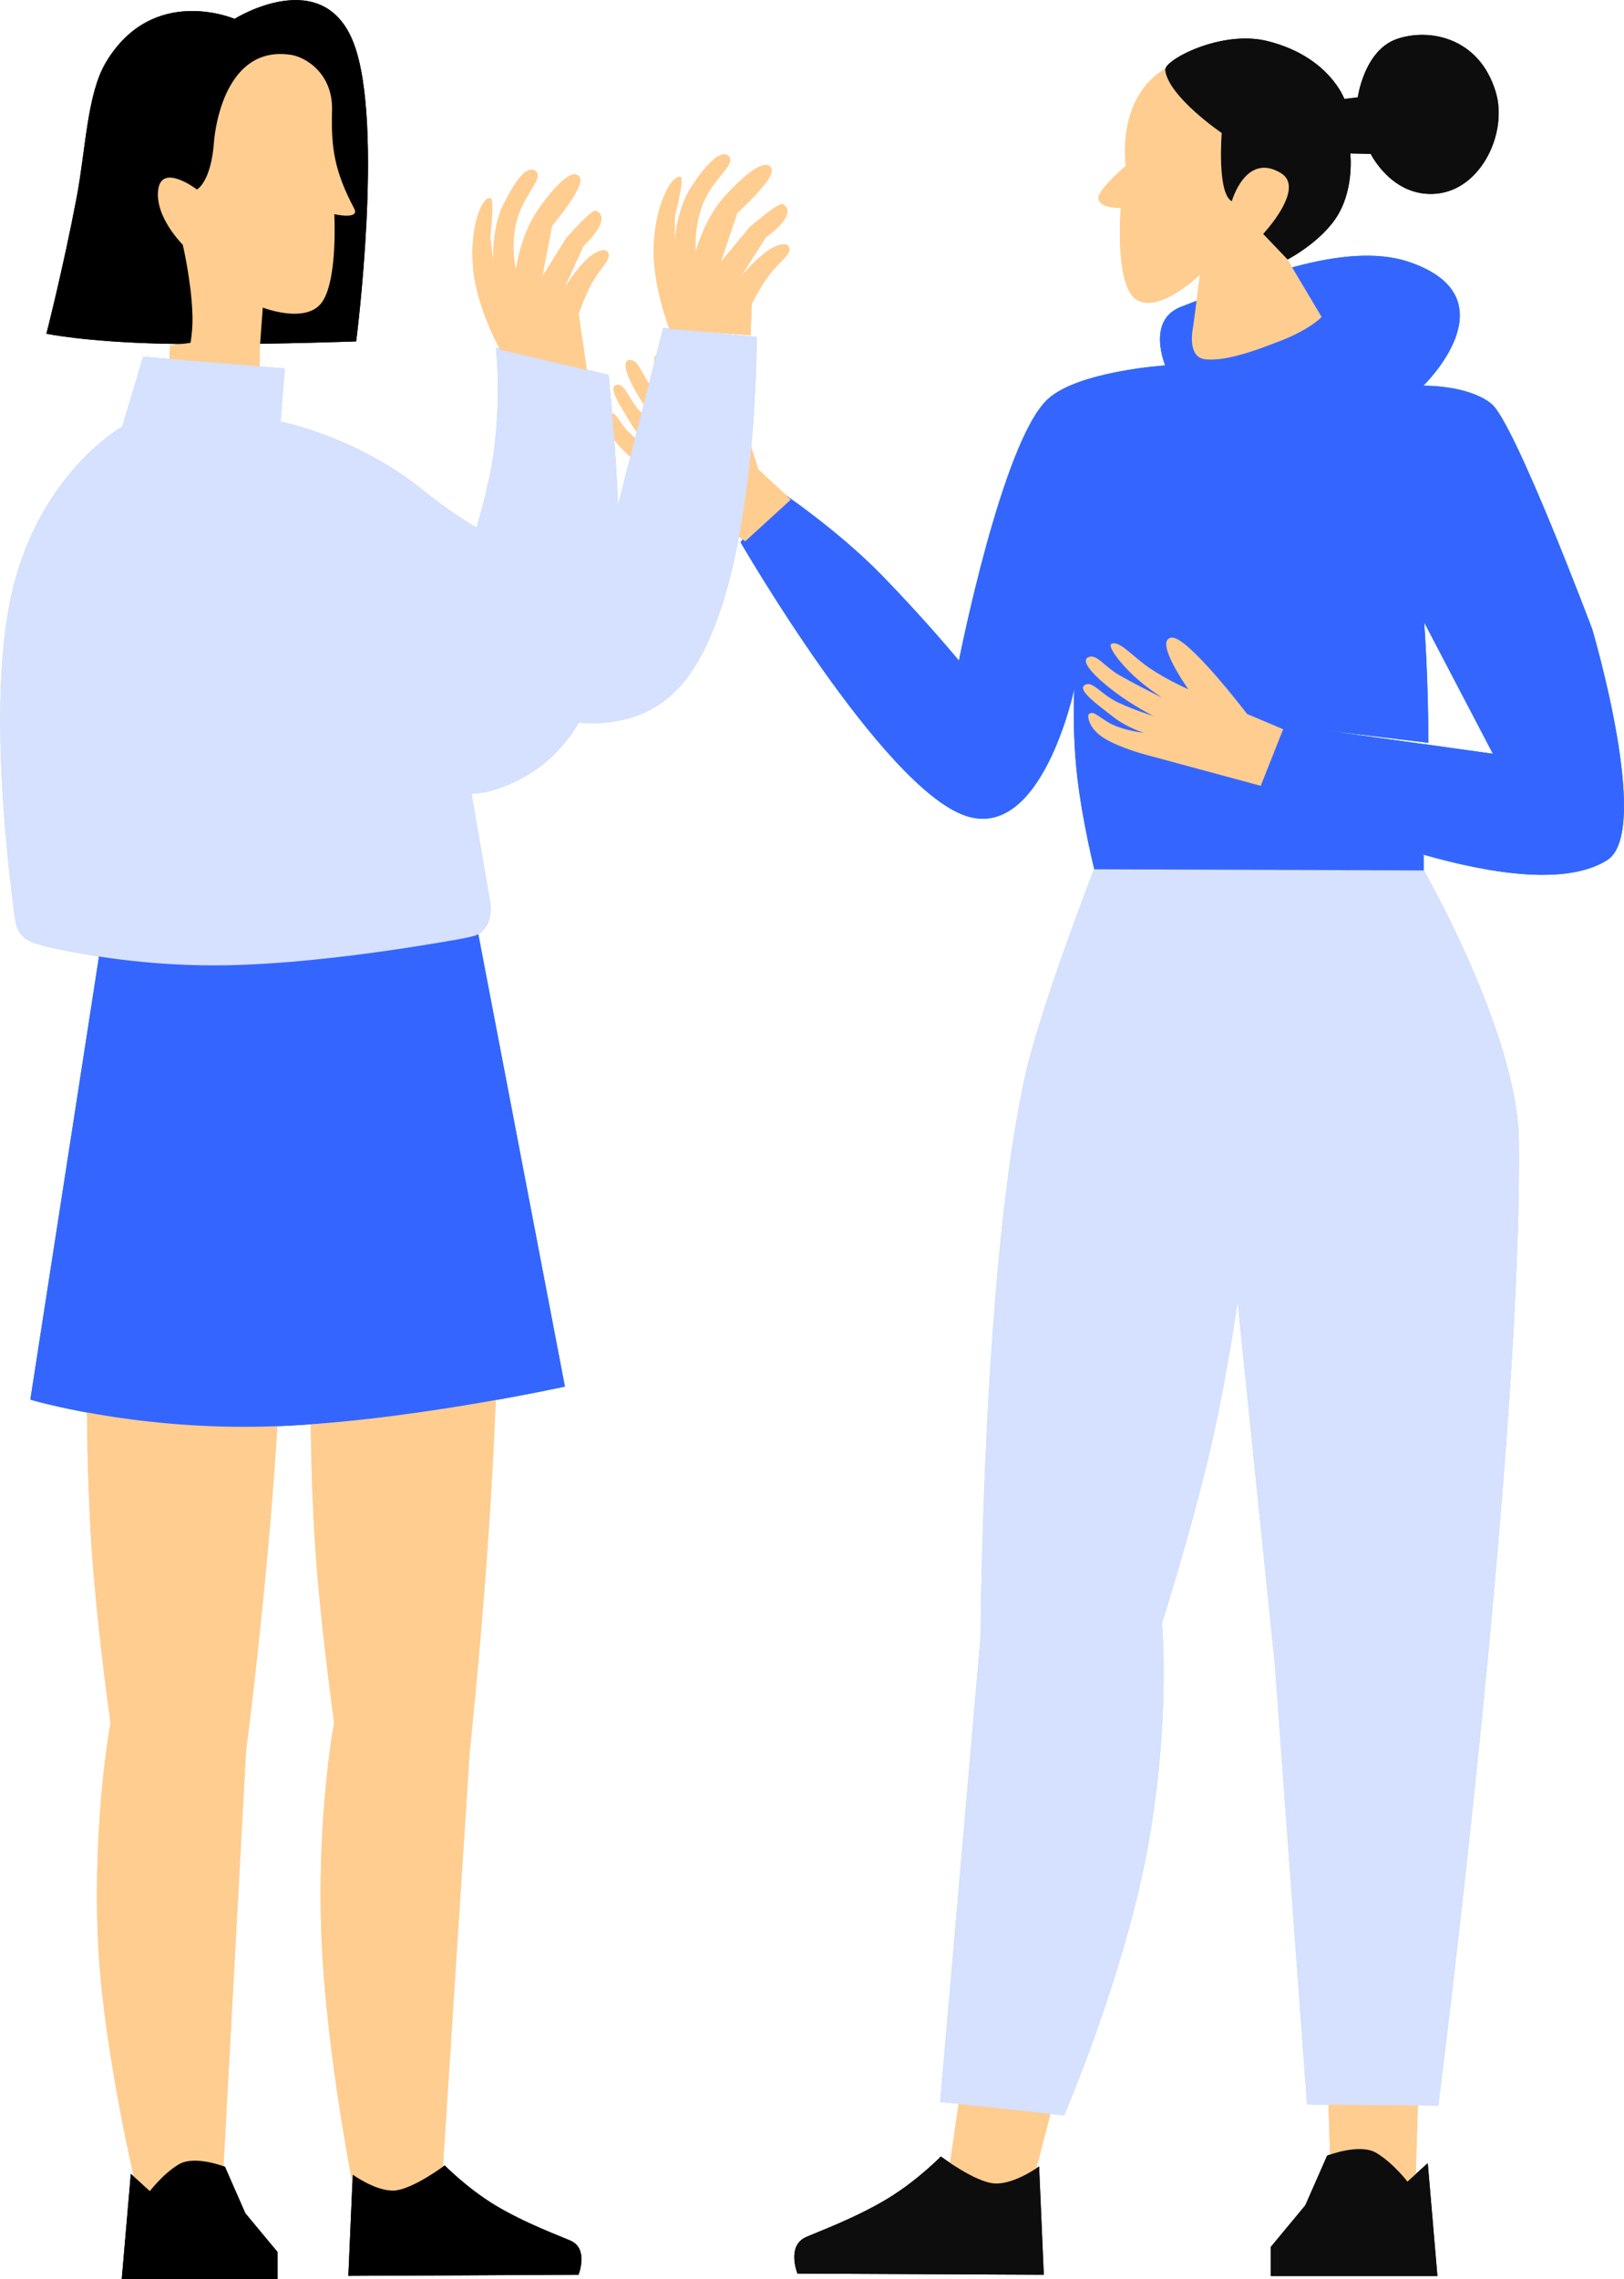 <svg xmlns="http://www.w3.org/2000/svg" id="_レイヤー_2" viewBox="0 0 114.45 160.57">
  <defs>
    <clipPath id="clippath">
      <path d="M0 0h114.45v160.57H0z" style="fill:none"/>
    </clipPath>
    <style>
      .cls-1{fill:#3466ff}.cls-2{fill:#aad9d1}.cls-3{fill:#ffcd90}.cls-4{fill:#0d0d0d}.cls-6{fill:#d6e0ff}
    </style>
  </defs>
  <g id="_レイヤー_1-2" style="clip-path:url(#clippath)">
    <path d="M82.13 25.77s-1.38-3.21 1.11-4.16c4.63-1.77 11.49-4.75 16.14-3.13 7.29 2.54.93 8.69.93 8.69s3.18-.05 4.8 1.28c1.63 1.33 7.1 15.87 7.1 15.87s4.23 14.26 1.06 16.27c-2.83 1.79-8.06 1.01-12.95-.38-.41-.12-.81-.24-1.21-.36-5.45-1.68-10.17-3.94-10.17-3.94l1.36-4.89 14.91 2.08-4.84-9.25s.3 4.08.29 8.48l-9.79-1.18-1.93 4.73 11.39 4.36v1.2l-23.17-.04s-.86-3.38-1.24-6.67-.21-6.2-.21-6.2-2.27 10.81-7.69 8.93C62.15 55.43 52.19 38.2 52.19 38.2l2.72-3.64s4.1 2.75 7.21 5.94c3.11 3.19 5.46 6.04 5.46 6.04s3.04-15.45 6.26-18.42c2.15-1.98 8.3-2.38 8.3-2.38" style="fill:#048c80"/>
    <path d="m55.74 35.2-2.3-2.13s-1.98-6.62-3.08-6.91c-1.27-.33-.18 3.82-.18 3.82s-1.19-1.15-2.06-2.4c-.85-1.23-1.26-2.52-1.88-2.51-.35 0 .03 1.38.66 2.66.54 1.09 1.33 2.14 1.33 2.14s-1.15-1.21-2.21-2.48c-.86-1.02-1-2.09-1.67-2.02-.67.07.05 1.6.93 2.99.85 1.34 1.93 2.51 1.93 2.51s-1.13-.87-2.02-1.79c-.95-.98-1.13-2.14-1.78-1.95-.57.16.38 1.58 1.14 2.83a7.203 7.203 0 0 0 1.59 1.77s-1.25-.61-1.98-1.44c-.62-.71-.78-1.33-1.21-1.14-.1.04-.38.91.45 1.97.82 1.04 2.29 2.08 2.29 2.08l6.83 4.93 3.21-2.93ZM82.43 4.67c-3.84 1.97-3.09 7.01-3.09 7.01s-1.99 1.71-1.93 2.3c.07.71 1.58.67 1.58.67s-.47 5.47 1.12 6.47 4.46-1.78 4.46-1.78l-.49 3.72s-.47 2.11.86 2.25c1.61.17 3.99-.8 5.28-1.29 2.09-.8 2.92-1.69 2.92-1.69l-2.42-4.07 2.15-7.08-10.43-6.51Z" class="cls-3"/>
    <path d="M82.11 4.92c.23 1.9 3.99 4.45 3.99 4.45s-.34 4.25.71 4.81c0 0 .98-3.5 3.47-1.98 1.76 1.07-1.26 4.28-1.26 4.28l1.72 1.8s2.48-1.28 3.59-3.21c1.11-1.93.83-4.26.83-4.26l1.44.03s1.53 3.12 4.67 2.8c3.13-.32 5-4.3 4.14-7.16-1.18-3.92-4.79-4.51-7-3.72-2.28.82-2.72 4.1-2.72 4.1l-.95.11s-1.06-2.98-5.39-4.07c-3.27-.83-7.32 1.34-7.23 2.03" class="cls-4"/>
    <path d="m67.87 146.1-.95 6.48 3.14 3.38 2.64-1.93 1.85-7.1-6.68-.83zm25.7.68.25 7.58 4.85 1.93 1.08-2.43.25-8.02-6.43.94z" class="cls-3"/>
    <path d="M77.1 61.23s-3.72 9.59-4.81 14.38c-3.04 13.35-3.18 39.65-3.18 39.65l-2.85 32.81 8.73.95s4.17-9.64 5.85-18.64c1.68-9 1.05-16.04 1.05-16.04s1.75-5.49 3.13-11.09c1.37-5.59 2.2-11.55 2.2-11.55l2.62 25.5 2.27 31.05 9.25.09s5.93-46.34 5.68-67.99c-.09-7.54-6.7-19.03-6.7-19.03l-23.23-.08Z" class="cls-2"/>
    <path d="M66.31 151.92s-1.66 1.7-3.76 2.97c-2.29 1.39-5.06 2.39-5.77 2.72-1.36.62-.58 2.56-.58 2.56l17.36.08-.33-7.63s-1.75 1.28-3.13 1.2c-1.38-.08-3.79-1.9-3.79-1.9m27.22-.06-1.54 3.5-2.43 2.93v2.05h11.74l-.68-7.95-1.43 1.3s-1-1.31-2.19-2.02-3.47.19-3.47.19" class="cls-4"/>
    <path d="m90.4 51.36-2.51-1.06s-4.19-5.5-5.32-5.38c-1.31.14 1.18 3.64 1.18 3.64s-1.52-.66-2.77-1.52c-1.23-.85-2.07-1.92-2.64-1.69-.32.13.51 1.28 1.56 2.26.89.83 2 1.54 2 1.54s-1.5-.73-2.94-1.54c-1.16-.65-1.68-1.6-2.28-1.3-.6.3.61 1.48 1.93 2.47 1.27.95 2.69 1.67 2.69 1.67s-1.36-.42-2.52-.97c-1.23-.58-1.81-1.6-2.36-1.2-.48.35.91 1.35 2.07 2.25.99.76 2.12 1.09 2.12 1.09s-1.38-.13-2.36-.65c-.84-.45-1.2-.97-1.53-.64-.08.08-.04.99 1.12 1.69 1.14.69 2.88 1.14 2.88 1.14l8.13 2.2 1.58-3.99Z" class="cls-3"/>
    <path d="M16.53 1.33s6.27-3.93 8.41 1.75c2.14 5.68.16 20.97.16 20.97s-8.23.3-13.68.16c-5.46-.13-8.15-.7-8.15-.7s1.17-4.54 2.14-9.64c.64-3.41.73-7.25 2.05-9.47 3.31-5.55 9.07-3.07 9.07-3.07"/>
    <path d="M20.43 3.85c1.14.15 3.04 1.36 2.97 3.92-.07 2.56.13 4.22 1.56 6.92.43.81-1.4.4-1.4.4s.25 4.54-.84 6.16c-1.09 1.63-4.2.42-4.2.42l-.21 2.82-.03 2.63-6.39-.1.09-2.68 1.45-.19c.1-.62.16-1.32.13-2.06-.08-2.3-.68-4.85-.68-4.85s-1.98-1.95-1.73-3.87c.24-1.92 2.73-.02 2.73-.02s.99-.51 1.2-3.34c.09-1.2.89-6.76 5.33-6.16m12.34 68.58s1.8 9.22 2.12 13.77c.9 12.66-1.76 37.09-1.76 37.09l-2 30.96-6.05.69s-2.08-10.11-2.41-18.61c-.33-8.5.9-14.99.9-14.99s-.75-5.25-1.2-10.56c-.45-5.31-.45-10.91-.45-10.91l-6.72-29.34 17.57 1.91Z" class="cls-3"/>
    <path d="M16.99 72.49s2.41 8.76 2.73 13.3c.9 12.66-2.38 37.55-2.38 37.55L15.62 155l-5.52 1.2s-2.89-11.32-3.21-19.83c-.33-8.5.9-14.99.9-14.99s-.75-5.25-1.2-10.56c-.45-5.31-.45-10.91-.45-10.91L4.98 85.3l12.01-12.82Z" class="cls-3"/>
    <path d="M31.33 152.54s1.55 1.58 3.51 2.78c2.14 1.3 4.73 2.24 5.39 2.54 1.27.58.54 2.39.54 2.39l-16.22.08.31-7.13s1.64 1.19 2.93 1.12c1.29-.08 3.55-1.77 3.55-1.77m-15.49.09 1.44 3.28 2.27 2.73v1.92H8.58l.64-7.43 1.34 1.22s.93-1.23 2.05-1.89c1.11-.66 3.24.17 3.24.17"/>
    <path d="M7.16 66.21 2.14 98.6s7.09 2.13 16.5 1.9c9.42-.23 21.17-2.82 21.17-2.82l-6.35-33.16-26.29 1.69Z" style="fill:#027373"/>
    <path d="m8.61 30.06 1.48-4.93 9.98.83-.3 3.74s5.4 1.05 10.1 4.88c6.02 4.9 12.36 6.18 12.36 6.18l4.51-17.66 6.58.64s.15 18.41-5.38 24.6c-5.54 6.19-16.11-.59-16.11-.59l2.72 15.85s.19 1.12-.38 1.78c-.38.44-.3.51-1.97.81-3.69.65-10.49 1.71-16.22 1.81-4.9.09-9.11-.56-11.76-1.11-1.86-.39-2.39-.59-2.78-1.13-.34-.46-.38-.88-.62-2.92C.23 57.99-.57 48.88.68 42.51c1.78-9.05 7.95-12.46 7.95-12.46" class="cls-2"/>
    <path d="M7.93 34.5c3.55-.41 9.03 2.55 14.22 5.1 4.66 2.29 9.25 4.19 9.25 4.19s2.02-5.28 3.05-10c1.03-4.71.5-9.29.5-9.29l7.94 1.91s1.07 10.46.57 13.68c-.5 3.19-.36 13.1-8.79 15.6-5.03 1.49-24.25-3.97-24.25-3.97" class="cls-2"/>
    <path d="M35.26 24.66s-1.72-3.06-1.93-5.9c-.21-2.85.62-4.85 1.22-4.81.32.02 0 2.73 0 2.73l.22 1.87s-.15-2.34.66-4.03c.81-1.7 1.7-2.94 2.31-2.47s-.74 1.53-1.28 3.33c-.54 1.81-.1 3.63-.1 3.63s.3-2.33 1.43-4.03c1.13-1.7 2.63-3.34 3.08-2.45.34.65-1.97 3.38-1.97 3.38l-.68 3.57 1.69-2.71s1.79-2.05 2.09-1.92c1.24.55-.88 2.47-.88 2.47l-1.38 3.04s.78-1.31 1.63-2.1c.66-.61 1.39-.86 1.51-.38.13.48-.58.98-1.2 2.12-.5.93-.9 2.11-.9 2.11l.58 3.96-6.08-1.42Zm11.92-1.49s-1.29-3.26-1.1-6.11c.19-2.85 1.27-4.72 1.87-4.6.32.07-.38 2.7-.38 2.7l-.04 1.89s.17-2.34 1.2-3.9c1.03-1.57 2.09-2.68 2.62-2.14.54.54-.94 1.41-1.72 3.13-.78 1.71-.6 3.58-.6 3.58s.61-2.27 1.96-3.79c1.35-1.53 3.06-2.95 3.39-2.01.24.69-2.42 3.08-2.42 3.08l-1.16 3.45L52.84 16s2.05-1.79 2.34-1.61c1.15.71-1.21 2.33-1.21 2.33l-1.79 2.82s.95-1.19 1.9-1.86c.73-.51 1.49-.66 1.55-.17.06.49-.7.89-1.47 1.93-.63.85-1.18 1.97-1.18 1.97l-.08 2.22-5.72-.46Z" class="cls-3"/>
    <path d="M82.13 25.77s-1.38-3.21 1.11-4.16c4.63-1.77 11.49-4.75 16.14-3.13 7.29 2.54.93 8.69.93 8.69s3.18-.05 4.8 1.28c1.63 1.33 7.1 15.87 7.1 15.87s4.23 14.26 1.06 16.27c-2.83 1.79-8.06 1.01-12.95-.38-.41-.12-.81-.24-1.21-.36-5.45-1.68-10.17-3.94-10.17-3.94l1.36-4.89 14.91 2.08-4.84-9.25s.3 4.08.29 8.48l-9.79-1.18-1.93 4.73 11.39 4.36v1.2l-23.17-.04s-.86-3.38-1.24-6.67-.21-6.2-.21-6.2-2.27 10.81-7.69 8.93C62.15 55.43 52.19 38.2 52.19 38.2l2.72-3.64s4.1 2.75 7.21 5.94c3.11 3.19 5.46 6.04 5.46 6.04s3.04-15.45 6.26-18.42c2.15-1.98 8.3-2.38 8.3-2.38" class="cls-1"/>
    <path d="m55.74 35.2-2.3-2.13s-1.98-6.62-3.08-6.91c-1.27-.33-.18 3.82-.18 3.82s-1.19-1.15-2.06-2.4c-.85-1.23-1.26-2.52-1.88-2.51-.35 0 .03 1.38.66 2.66.54 1.09 1.33 2.14 1.33 2.14s-1.15-1.21-2.21-2.48c-.86-1.02-1-2.09-1.67-2.02-.67.07.05 1.6.93 2.99.85 1.34 1.93 2.51 1.93 2.51s-1.13-.87-2.02-1.79c-.95-.98-1.13-2.14-1.78-1.95-.57.16.38 1.58 1.14 2.83a7.203 7.203 0 0 0 1.59 1.77s-1.25-.61-1.98-1.44c-.62-.71-.78-1.33-1.21-1.14-.1.04-.38.91.45 1.97.82 1.04 2.29 2.08 2.29 2.08l6.83 4.93 3.21-2.93ZM82.43 4.67c-3.84 1.97-3.09 7.01-3.09 7.01s-1.99 1.71-1.93 2.3c.07.71 1.58.67 1.58.67s-.47 5.47 1.12 6.47 4.46-1.78 4.46-1.78l-.49 3.72s-.47 2.11.86 2.25c1.61.17 3.99-.8 5.28-1.29 2.09-.8 2.92-1.69 2.92-1.69l-2.42-4.07 2.15-7.08-10.43-6.51Z" class="cls-3"/>
    <path d="M82.11 4.92c.23 1.9 3.99 4.45 3.99 4.45s-.34 4.25.71 4.81c0 0 .98-3.5 3.47-1.98 1.76 1.07-1.26 4.28-1.26 4.28l1.72 1.8s2.48-1.28 3.59-3.21c1.11-1.93.83-4.26.83-4.26l1.44.03s1.53 3.12 4.67 2.8c3.13-.32 5-4.3 4.14-7.16-1.18-3.92-4.79-4.51-7-3.72-2.28.82-2.72 4.1-2.72 4.1l-.95.11s-1.06-2.98-5.39-4.07c-3.27-.83-7.32 1.34-7.23 2.03" class="cls-4"/>
    <path d="m67.87 146.1-.95 6.48 3.14 3.38 2.64-1.93 1.85-7.1-6.68-.83zm25.7.68.25 7.58 4.85 1.93 1.08-2.43.25-8.02-6.43.94z" class="cls-3"/>
    <path d="M77.1 61.23s-3.72 9.59-4.81 14.38c-3.04 13.35-3.18 39.65-3.18 39.65l-2.85 32.81 8.73.95s4.17-9.64 5.85-18.64c1.68-9 1.05-16.04 1.05-16.04s1.75-5.49 3.13-11.09c1.37-5.59 2.2-11.55 2.2-11.55l2.62 25.5 2.27 31.05 9.25.09s5.93-46.34 5.68-67.99c-.09-7.54-6.7-19.03-6.7-19.03l-23.23-.08Z" class="cls-6"/>
    <path d="M66.31 151.92s-1.66 1.7-3.76 2.97c-2.29 1.39-5.06 2.39-5.77 2.72-1.36.62-.58 2.56-.58 2.56l17.36.08-.33-7.63s-1.75 1.28-3.13 1.2c-1.38-.08-3.79-1.9-3.79-1.9m27.22-.06-1.54 3.5-2.43 2.93v2.05h11.74l-.68-7.95-1.43 1.3s-1-1.31-2.19-2.02-3.47.19-3.47.19" class="cls-4"/>
    <path d="m90.4 51.36-2.51-1.06s-4.19-5.5-5.32-5.38c-1.31.14 1.18 3.64 1.18 3.64s-1.52-.66-2.77-1.52c-1.23-.85-2.07-1.92-2.64-1.69-.32.13.51 1.28 1.56 2.26.89.83 2 1.54 2 1.54s-1.5-.73-2.94-1.54c-1.16-.65-1.68-1.6-2.28-1.3-.6.3.61 1.48 1.93 2.47 1.27.95 2.69 1.67 2.69 1.67s-1.36-.42-2.52-.97c-1.23-.58-1.81-1.6-2.36-1.2-.48.35.91 1.35 2.07 2.25.99.76 2.12 1.09 2.12 1.09s-1.38-.13-2.36-.65c-.84-.45-1.2-.97-1.53-.64-.08.08-.04.99 1.12 1.69 1.14.69 2.88 1.14 2.88 1.14l8.13 2.2 1.58-3.99Z" class="cls-3"/>
    <path d="M16.53 1.33s6.27-3.93 8.41 1.75c2.14 5.68.16 20.97.16 20.97s-8.23.3-13.68.16c-5.46-.13-8.15-.7-8.15-.7s1.17-4.54 2.14-9.64c.64-3.41.73-7.25 2.05-9.47 3.31-5.55 9.07-3.07 9.07-3.07"/>
    <path d="M20.43 3.85c1.14.15 3.04 1.36 2.97 3.92-.07 2.56.13 4.22 1.56 6.92.43.81-1.4.4-1.4.4s.25 4.54-.84 6.16c-1.09 1.63-4.2.42-4.2.42l-.21 2.82-.03 2.63-6.39-.1.09-2.68 1.45-.19c.1-.62.16-1.32.13-2.06-.08-2.3-.68-4.85-.68-4.85s-1.98-1.95-1.73-3.87c.24-1.92 2.73-.02 2.73-.02s.99-.51 1.2-3.34c.09-1.2.89-6.76 5.33-6.16m12.34 68.58s1.8 9.22 2.12 13.77c.9 12.66-1.76 37.09-1.76 37.09l-2 30.96-6.05.69s-2.08-10.11-2.41-18.61c-.33-8.5.9-14.99.9-14.99s-.75-5.25-1.2-10.56c-.45-5.31-.45-10.91-.45-10.91l-6.72-29.34 17.57 1.91Z" class="cls-3"/>
    <path d="M16.99 72.49s2.41 8.76 2.73 13.3c.9 12.66-2.38 37.55-2.38 37.55L15.62 155l-5.52 1.2s-2.89-11.32-3.21-19.83c-.33-8.5.9-14.99.9-14.99s-.75-5.25-1.2-10.56c-.45-5.31-.45-10.91-.45-10.91L4.98 85.3l12.01-12.82Z" class="cls-3"/>
    <path d="M31.33 152.54s1.55 1.58 3.51 2.78c2.14 1.3 4.73 2.24 5.39 2.54 1.27.58.54 2.39.54 2.39l-16.22.08.31-7.13s1.64 1.19 2.93 1.12c1.29-.08 3.55-1.77 3.55-1.77m-15.49.09 1.44 3.28 2.27 2.73v1.92H8.58l.64-7.43 1.34 1.22s.93-1.23 2.05-1.89c1.11-.66 3.24.17 3.24.17"/>
    <path d="M7.16 66.21 2.14 98.6s7.09 2.13 16.5 1.9c9.42-.23 21.17-2.82 21.17-2.82l-6.35-33.16-26.29 1.69Z" class="cls-1"/>
    <path d="m8.61 30.06 1.48-4.93 9.98.83-.3 3.74s5.4 1.05 10.1 4.88c6.02 4.9 12.36 6.18 12.36 6.18l4.51-17.66 6.58.64s.15 18.41-5.38 24.6c-5.54 6.19-16.11-.59-16.11-.59l2.72 15.85s.19 1.12-.38 1.78c-.38.44-.3.51-1.97.81-3.69.65-10.49 1.71-16.22 1.81-4.9.09-9.11-.56-11.76-1.11-1.86-.39-2.39-.59-2.78-1.13-.34-.46-.38-.88-.62-2.92C.23 57.99-.57 48.88.68 42.51c1.78-9.05 7.95-12.46 7.95-12.46" class="cls-6"/>
    <path d="M7.93 34.5c3.55-.41 9.03 2.55 14.22 5.1 4.66 2.29 9.25 4.19 9.25 4.19s2.02-5.28 3.05-10c1.03-4.71.5-9.29.5-9.29l7.94 1.91s1.07 10.46.57 13.68c-.5 3.19-.36 13.1-8.79 15.6-5.03 1.49-24.25-3.97-24.25-3.97" class="cls-6"/>
    <path d="M35.26 24.66s-1.72-3.06-1.93-5.9c-.21-2.85.62-4.85 1.22-4.81.32.02 0 2.73 0 2.73l.22 1.87s-.15-2.34.66-4.03c.81-1.7 1.7-2.94 2.31-2.47s-.74 1.53-1.28 3.33c-.54 1.81-.1 3.63-.1 3.63s.3-2.33 1.43-4.03c1.13-1.7 2.63-3.34 3.08-2.45.34.65-1.97 3.38-1.97 3.38l-.68 3.57 1.69-2.71s1.79-2.05 2.09-1.92c1.24.55-.88 2.47-.88 2.47l-1.38 3.04s.78-1.31 1.63-2.1c.66-.61 1.39-.86 1.51-.38.13.48-.58.98-1.2 2.12-.5.93-.9 2.11-.9 2.11l.58 3.96-6.08-1.42Zm11.92-1.49s-1.29-3.26-1.1-6.11c.19-2.85 1.27-4.72 1.87-4.6.32.07-.38 2.7-.38 2.7l-.04 1.89s.17-2.34 1.2-3.9c1.03-1.57 2.09-2.68 2.62-2.14.54.54-.94 1.41-1.72 3.13-.78 1.71-.6 3.58-.6 3.58s.61-2.27 1.96-3.79c1.35-1.53 3.06-2.95 3.39-2.01.24.69-2.42 3.08-2.42 3.08l-1.16 3.45L52.84 16s2.05-1.79 2.34-1.61c1.15.71-1.21 2.33-1.21 2.33l-1.79 2.82s.95-1.19 1.9-1.86c.73-.51 1.49-.66 1.55-.17.06.49-.7.89-1.47 1.93-.63.85-1.18 1.97-1.18 1.97l-.08 2.22-5.72-.46Z" class="cls-3"/>
  </g>
</svg>
